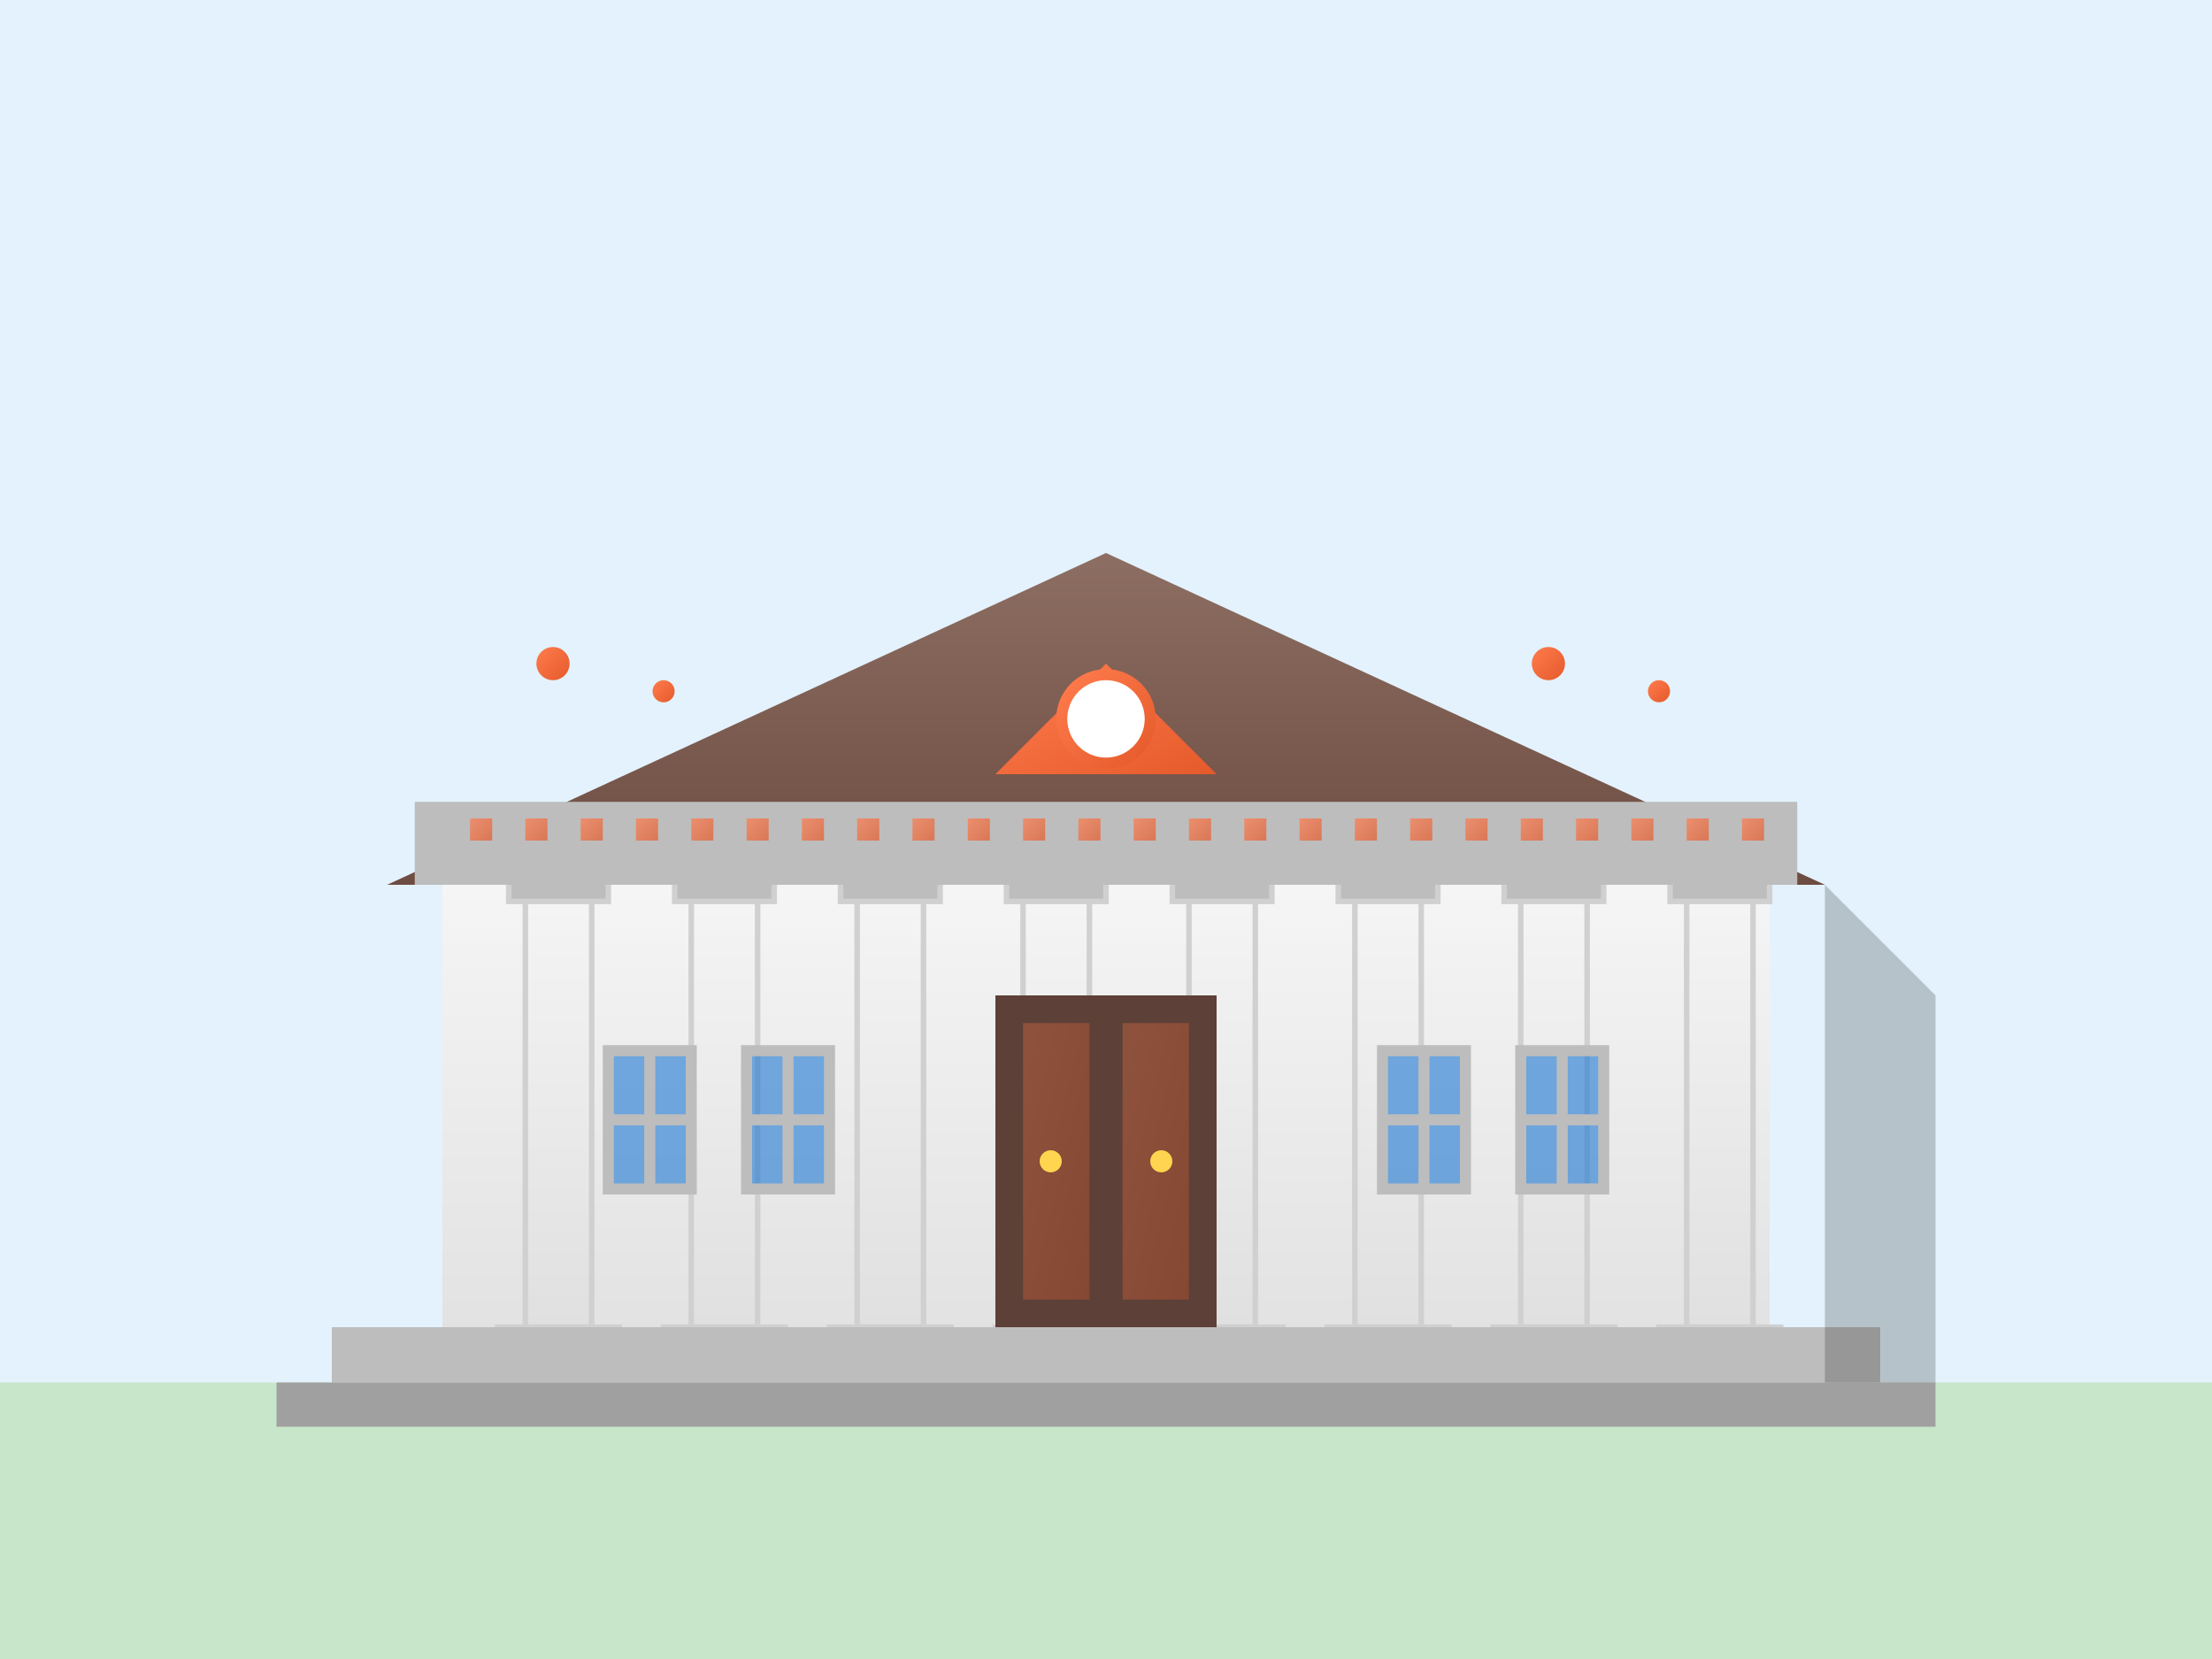 <svg xmlns="http://www.w3.org/2000/svg" viewBox="0 0 400 300" width="400" height="300">
    <defs>
        <linearGradient id="classicalGradient" x1="0%" y1="0%" x2="0%" y2="100%">
            <stop offset="0%" style="stop-color:#f5f5f5"/>
            <stop offset="100%" style="stop-color:#e0e0e0"/>
        </linearGradient>
        <linearGradient id="roofGradient" x1="0%" y1="0%" x2="0%" y2="100%">
            <stop offset="0%" style="stop-color:#8d6e63"/>
            <stop offset="100%" style="stop-color:#6d4c41"/>
        </linearGradient>
        <linearGradient id="accentGradient" x1="0%" y1="0%" x2="100%" y2="100%">
            <stop offset="0%" style="stop-color:#ff7c4d"/>
            <stop offset="100%" style="stop-color:#e55a2b"/>
        </linearGradient>
    </defs>
    
    <!-- Background -->
    <rect width="400" height="300" fill="#e3f2fd"/>
    
    <!-- Ground -->
    <rect x="0" y="250" width="400" height="50" fill="#c8e6c9"/>
    
    <!-- Main building base -->
    <rect x="80" y="160" width="240" height="90" fill="url(#classicalGradient)"/>
    
    <!-- Pediment (triangular roof structure) -->
    <polygon points="70,160 200,100 330,160" fill="url(#roofGradient)"/>
    
    <!-- Pediment decoration -->
    <polygon points="180,140 200,120 220,140" fill="url(#accentGradient)"/>
    <circle cx="200" cy="130" r="8" fill="#fff" stroke="url(#accentGradient)" stroke-width="2"/>
    
    <!-- Columns (Doric order) -->
    <g fill="url(#classicalGradient)" stroke="#d0d0d0" stroke-width="1">
        <!-- Column 1 -->
        <rect x="95" y="160" width="12" height="80"/>
        <rect x="92" y="155" width="18" height="8" fill="#bdbdbd"/>
        <rect x="90" y="240" width="22" height="6" fill="#bdbdbd"/>
        
        <!-- Column 2 -->
        <rect x="125" y="160" width="12" height="80"/>
        <rect x="122" y="155" width="18" height="8" fill="#bdbdbd"/>
        <rect x="120" y="240" width="22" height="6" fill="#bdbdbd"/>
        
        <!-- Column 3 -->
        <rect x="155" y="160" width="12" height="80"/>
        <rect x="152" y="155" width="18" height="8" fill="#bdbdbd"/>
        <rect x="150" y="240" width="22" height="6" fill="#bdbdbd"/>
        
        <!-- Column 4 -->
        <rect x="185" y="160" width="12" height="80"/>
        <rect x="182" y="155" width="18" height="8" fill="#bdbdbd"/>
        <rect x="180" y="240" width="22" height="6" fill="#bdbdbd"/>
        
        <!-- Column 5 -->
        <rect x="215" y="160" width="12" height="80"/>
        <rect x="212" y="155" width="18" height="8" fill="#bdbdbd"/>
        <rect x="210" y="240" width="22" height="6" fill="#bdbdbd"/>
        
        <!-- Column 6 -->
        <rect x="245" y="160" width="12" height="80"/>
        <rect x="242" y="155" width="18" height="8" fill="#bdbdbd"/>
        <rect x="240" y="240" width="22" height="6" fill="#bdbdbd"/>
        
        <!-- Column 7 -->
        <rect x="275" y="160" width="12" height="80"/>
        <rect x="272" y="155" width="18" height="8" fill="#bdbdbd"/>
        <rect x="270" y="240" width="22" height="6" fill="#bdbdbd"/>
        
        <!-- Column 8 -->
        <rect x="305" y="160" width="12" height="80"/>
        <rect x="302" y="155" width="18" height="8" fill="#bdbdbd"/>
        <rect x="300" y="240" width="22" height="6" fill="#bdbdbd"/>
    </g>
    
    <!-- Entablature (horizontal structure above columns) -->
    <rect x="75" y="145" width="250" height="15" fill="#bdbdbd"/>
    
    <!-- Frieze decoration -->
    <g fill="url(#accentGradient)" opacity="0.7">
        <rect x="85" y="148" width="4" height="4"/>
        <rect x="95" y="148" width="4" height="4"/>
        <rect x="105" y="148" width="4" height="4"/>
        <rect x="115" y="148" width="4" height="4"/>
        <rect x="125" y="148" width="4" height="4"/>
        <rect x="135" y="148" width="4" height="4"/>
        <rect x="145" y="148" width="4" height="4"/>
        <rect x="155" y="148" width="4" height="4"/>
        <rect x="165" y="148" width="4" height="4"/>
        <rect x="175" y="148" width="4" height="4"/>
        <rect x="185" y="148" width="4" height="4"/>
        <rect x="195" y="148" width="4" height="4"/>
        <rect x="205" y="148" width="4" height="4"/>
        <rect x="215" y="148" width="4" height="4"/>
        <rect x="225" y="148" width="4" height="4"/>
        <rect x="235" y="148" width="4" height="4"/>
        <rect x="245" y="148" width="4" height="4"/>
        <rect x="255" y="148" width="4" height="4"/>
        <rect x="265" y="148" width="4" height="4"/>
        <rect x="275" y="148" width="4" height="4"/>
        <rect x="285" y="148" width="4" height="4"/>
        <rect x="295" y="148" width="4" height="4"/>
        <rect x="305" y="148" width="4" height="4"/>
        <rect x="315" y="148" width="4" height="4"/>
    </g>
    
    <!-- Steps -->
    <rect x="60" y="240" width="280" height="10" fill="#bdbdbd"/>
    <rect x="50" y="250" width="300" height="8" fill="#a0a0a0"/>
    
    <!-- Central doorway -->
    <rect x="180" y="180" width="40" height="60" fill="#5d4037"/>
    <rect x="185" y="185" width="12" height="50" fill="url(#accentGradient)" opacity="0.3"/>
    <rect x="203" y="185" width="12" height="50" fill="url(#accentGradient)" opacity="0.3"/>
    <circle cx="190" cy="210" r="2" fill="#ffd54f"/>
    <circle cx="210" cy="210" r="2" fill="#ffd54f"/>
    
    <!-- Windows -->
    <g fill="#1976d2" opacity="0.6">
        <rect x="110" y="190" width="15" height="25"/>
        <rect x="135" y="190" width="15" height="25"/>
        <rect x="250" y="190" width="15" height="25"/>
        <rect x="275" y="190" width="15" height="25"/>
    </g>
    
    <!-- Window frames -->
    <g fill="none" stroke="#bdbdbd" stroke-width="2">
        <rect x="110" y="190" width="15" height="25"/>
        <rect x="135" y="190" width="15" height="25"/>
        <rect x="250" y="190" width="15" height="25"/>
        <rect x="275" y="190" width="15" height="25"/>
        <line x1="117.5" y1="190" x2="117.5" y2="215"/>
        <line x1="110" y1="202.5" x2="125" y2="202.5"/>
        <line x1="142.5" y1="190" x2="142.5" y2="215"/>
        <line x1="135" y1="202.5" x2="150" y2="202.5"/>
        <line x1="257.5" y1="190" x2="257.5" y2="215"/>
        <line x1="250" y1="202.5" x2="265" y2="202.5"/>
        <line x1="282.5" y1="190" x2="282.5" y2="215"/>
        <line x1="275" y1="202.5" x2="290" y2="202.5"/>
    </g>
    
    <!-- Decorative elements -->
    <g fill="url(#accentGradient)">
        <circle cx="100" cy="120" r="3"/>
        <circle cx="120" cy="125" r="2"/>
        <circle cx="280" cy="120" r="3"/>
        <circle cx="300" cy="125" r="2"/>
    </g>
    
    <!-- Shadow -->
    <polygon points="330,160 350,180 350,250 330,250" fill="#000" opacity="0.2"/>
</svg>
